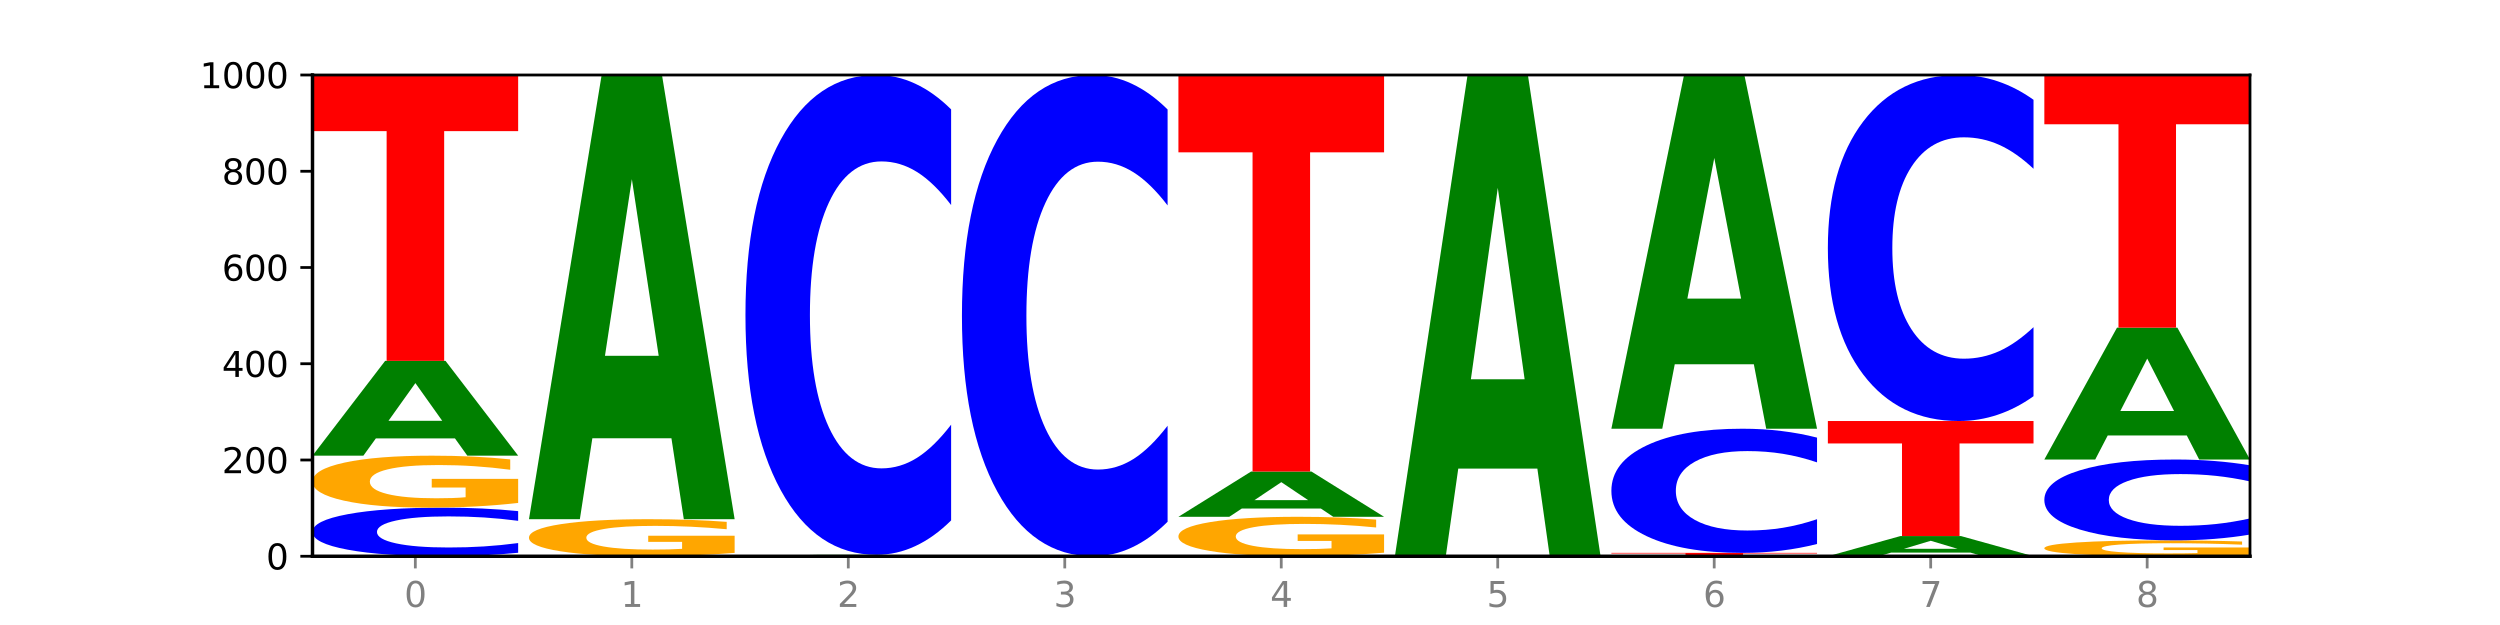 <?xml version="1.0" encoding="utf-8" standalone="no"?>
<!DOCTYPE svg PUBLIC "-//W3C//DTD SVG 1.1//EN"
  "http://www.w3.org/Graphics/SVG/1.1/DTD/svg11.dtd">
<svg xmlns:xlink="http://www.w3.org/1999/xlink" width="720pt" height="180pt" viewBox="0 0 720 180" xmlns="http://www.w3.org/2000/svg" version="1.1">
 <defs>
  <style type="text/css">*{stroke-linejoin: round; stroke-linecap: butt}</style>
 </defs>
 <g id="figure_1">
  <g id="patch_1">
   <path d="M 0 180 
L 720 180 
L 720 0 
L 0 0 
z
" style="fill: #ffffff"/>
  </g>
  <g id="axes_1">
   <g id="patch_2">
    <path d="M 90 160.2 
L 648 160.2 
L 648 21.6 
L 90 21.6 
z
" style="fill: #ffffff"/>
   </g>
   <g id="line2d_1">
    <path d="M 90 160.2 
L 648 160.2 
" clip-path="url(#p64381f52de)" style="fill: none; stroke: #000000; stroke-width: 0.5; stroke-linecap: square"/>
   </g>
   <g id="patch_3">
    <path d="M 149.229 159.197 
Q 144.275 159.694 138.917 159.946 
Q 133.56 160.2 127.725 160.2 
Q 110.325 160.2 100.163 158.315 
Q 90 156.429 90 153.205 
Q 90 149.969 100.163 148.087 
Q 110.325 146.201 127.725 146.201 
Q 133.56 146.201 138.917 146.456 
Q 144.275 146.707 149.229 147.205 
L 149.229 149.995 
Q 144.23 149.336 139.38 149.029 
Q 134.53 148.723 129.173 148.723 
Q 119.562 148.723 114.056 149.917 
Q 108.564 151.109 108.564 153.205 
Q 108.564 155.293 114.056 156.487 
Q 119.562 157.678 129.173 157.678 
Q 134.53 157.678 139.38 157.372 
Q 144.23 157.063 149.229 156.403 
L 149.229 159.197 
z
" clip-path="url(#p64381f52de)" style="fill: #0000ff"/>
   </g>
   <g id="patch_4">
    <path d="M 149.229 144.847 
Q 143.256 145.524 136.831 145.864 
Q 130.406 146.201 123.557 146.201 
Q 108.079 146.201 99.04 144.185 
Q 90 142.169 90 138.722 
Q 90 135.234 99.199 133.233 
Q 108.411 131.233 124.433 131.233 
Q 130.605 131.233 136.26 131.505 
Q 141.928 131.774 146.946 132.306 
L 146.946 135.289 
Q 141.769 134.606 136.645 134.269 
Q 131.521 133.929 126.371 133.929 
Q 116.84 133.929 111.677 135.172 
Q 106.513 136.412 106.513 138.722 
Q 106.513 141.01 111.491 142.259 
Q 116.469 143.505 125.628 143.505 
Q 128.123 143.505 130.26 143.434 
Q 132.397 143.36 134.097 143.205 
L 134.097 140.404 
L 124.34 140.404 
L 124.34 137.908 
L 149.229 137.908 
L 149.229 144.847 
z
" clip-path="url(#p64381f52de)" style="fill: #ffa600"/>
   </g>
   <g id="patch_5">
    <path d="M 131.028 126.259 
L 108.249 126.259 
L 104.653 131.233 
L 90 131.233 
L 110.926 103.928 
L 128.303 103.928 
L 149.229 131.233 
L 134.588 131.233 
L 131.028 126.259 
z
M 111.882 121.191 
L 127.359 121.191 
L 119.633 110.33 
L 111.882 121.191 
z
" clip-path="url(#p64381f52de)" style="fill: #008000"/>
   </g>
   <g id="patch_6">
    <path d="M 90 21.739 
L 149.229 21.739 
L 149.229 37.768 
L 127.92 37.768 
L 127.92 103.928 
L 111.35 103.928 
L 111.35 37.768 
L 90 37.768 
L 90 21.739 
z
" clip-path="url(#p64381f52de)" style="fill: #ff0000"/>
   </g>
   <g id="patch_7">
    <path d="M 211.575 159.234 
Q 205.602 159.717 199.177 159.96 
Q 192.753 160.2 185.903 160.2 
Q 170.426 160.2 161.386 158.763 
Q 152.346 157.325 152.346 154.867 
Q 152.346 152.38 161.545 150.954 
Q 170.758 149.528 186.779 149.528 
Q 192.952 149.528 198.607 149.722 
Q 204.275 149.914 209.292 150.293 
L 209.292 152.42 
Q 204.115 151.933 198.992 151.693 
Q 193.868 151.45 188.717 151.45 
Q 179.187 151.45 174.023 152.336 
Q 168.859 153.22 168.859 154.867 
Q 168.859 156.499 173.837 157.389 
Q 178.815 158.278 187.974 158.278 
Q 190.47 158.278 192.607 158.227 
Q 194.744 158.174 196.443 158.064 
L 196.443 156.066 
L 186.686 156.066 
L 186.686 154.287 
L 211.575 154.287 
L 211.575 159.234 
z
" clip-path="url(#p64381f52de)" style="fill: #ffa600"/>
   </g>
   <g id="patch_8">
    <path d="M 193.374 126.223 
L 170.596 126.223 
L 166.999 149.528 
L 152.346 149.528 
L 173.272 21.6 
L 190.65 21.6 
L 211.575 149.528 
L 196.935 149.528 
L 193.374 126.223 
z
M 174.229 102.48 
L 189.705 102.48 
L 181.979 51.594 
L 174.229 102.48 
z
" clip-path="url(#p64381f52de)" style="fill: #008000"/>
   </g>
   <g id="patch_9">
    <path d="M 255.721 160.124 
L 232.942 160.124 
L 229.346 160.2 
L 214.693 160.2 
L 235.618 159.784 
L 252.996 159.784 
L 273.922 160.2 
L 259.281 160.2 
L 255.721 160.124 
z
M 236.575 160.047 
L 252.051 160.047 
L 244.325 159.882 
L 236.575 160.047 
z
" clip-path="url(#p64381f52de)" style="fill: #008000"/>
   </g>
   <g id="patch_10">
    <path d="M 273.922 149.879 
Q 268.967 154.789 263.61 157.272 
Q 258.253 159.784 252.418 159.784 
Q 235.018 159.784 224.855 141.173 
Q 214.693 122.562 214.693 90.735 
Q 214.693 58.794 224.855 40.211 
Q 235.018 21.6 252.418 21.6 
Q 258.253 21.6 263.61 24.112 
Q 268.967 26.595 273.922 31.505 
L 273.922 59.05 
Q 268.923 52.542 264.073 49.517 
Q 259.223 46.491 253.865 46.491 
Q 244.255 46.491 238.748 58.28 
Q 233.257 70.04 233.257 90.735 
Q 233.257 111.344 238.748 123.133 
Q 244.255 134.893 253.865 134.893 
Q 259.223 134.893 264.073 131.868 
Q 268.923 128.813 273.922 122.305 
L 273.922 149.879 
z
" clip-path="url(#p64381f52de)" style="fill: #0000ff"/>
   </g>
   <g id="patch_11">
    <path d="M 336.268 150.265 
Q 331.314 155.19 325.956 157.681 
Q 320.599 160.2 314.764 160.2 
Q 297.364 160.2 287.202 141.533 
Q 277.039 122.866 277.039 90.943 
Q 277.039 58.905 287.202 40.267 
Q 297.364 21.6 314.764 21.6 
Q 320.599 21.6 325.956 24.119 
Q 331.314 26.61 336.268 31.535 
L 336.268 59.163 
Q 331.269 52.635 326.419 49.601 
Q 321.569 46.566 316.212 46.566 
Q 306.601 46.566 301.095 58.39 
Q 295.603 70.186 295.603 90.943 
Q 295.603 111.614 301.095 123.439 
Q 306.601 135.234 316.212 135.234 
Q 321.569 135.234 326.419 132.199 
Q 331.269 129.136 336.268 122.608 
L 336.268 150.265 
z
" clip-path="url(#p64381f52de)" style="fill: #0000ff"/>
   </g>
   <g id="patch_12">
    <path d="M 398.615 159.172 
Q 392.641 159.686 386.217 159.944 
Q 379.792 160.2 372.942 160.2 
Q 357.465 160.2 348.425 158.669 
Q 339.385 157.139 339.385 154.521 
Q 339.385 151.873 348.584 150.354 
Q 357.797 148.835 373.818 148.835 
Q 379.991 148.835 385.646 149.041 
Q 391.314 149.246 396.331 149.649 
L 396.331 151.915 
Q 391.154 151.396 386.031 151.14 
Q 380.907 150.882 375.757 150.882 
Q 366.226 150.882 361.062 151.826 
Q 355.898 152.767 355.898 154.521 
Q 355.898 156.258 360.876 157.207 
Q 365.854 158.153 375.013 158.153 
Q 377.509 158.153 379.646 158.099 
Q 381.783 158.042 383.482 157.925 
L 383.482 155.798 
L 373.726 155.798 
L 373.726 153.903 
L 398.615 153.903 
L 398.615 159.172 
z
" clip-path="url(#p64381f52de)" style="fill: #ffa600"/>
   </g>
   <g id="patch_13">
    <path d="M 380.413 146.461 
L 357.635 146.461 
L 354.038 148.835 
L 339.385 148.835 
L 360.311 135.806 
L 377.689 135.806 
L 398.615 148.835 
L 383.974 148.835 
L 380.413 146.461 
z
M 361.268 144.043 
L 376.744 144.043 
L 369.018 138.861 
L 361.268 144.043 
z
" clip-path="url(#p64381f52de)" style="fill: #008000"/>
   </g>
   <g id="patch_14">
    <path d="M 339.385 21.6 
L 398.615 21.6 
L 398.615 43.873 
L 377.306 43.873 
L 377.306 135.806 
L 360.735 135.806 
L 360.735 43.873 
L 339.385 43.873 
L 339.385 21.6 
z
" clip-path="url(#p64381f52de)" style="fill: #ff0000"/>
   </g>
   <g id="patch_15">
    <path d="M 442.76 134.951 
L 419.981 134.951 
L 416.385 160.2 
L 401.732 160.2 
L 422.658 21.6 
L 440.035 21.6 
L 460.961 160.2 
L 446.32 160.2 
L 442.76 134.951 
z
M 423.614 109.228 
L 439.091 109.228 
L 431.365 54.096 
L 423.614 109.228 
z
" clip-path="url(#p64381f52de)" style="fill: #008000"/>
   </g>
   <g id="patch_16">
    <path d="M 464.078 159.23 
L 523.307 159.23 
L 523.307 159.419 
L 501.999 159.419 
L 501.999 160.2 
L 485.428 160.2 
L 485.428 159.419 
L 464.078 159.419 
L 464.078 159.23 
z
" clip-path="url(#p64381f52de)" style="fill: #ff0000"/>
   </g>
   <g id="patch_17">
    <path d="M 523.307 156.667 
Q 518.353 157.937 512.996 158.58 
Q 507.638 159.23 501.803 159.23 
Q 484.403 159.23 474.241 154.414 
Q 464.078 149.598 464.078 141.361 
Q 464.078 133.096 474.241 128.287 
Q 484.403 123.471 501.803 123.471 
Q 507.638 123.471 512.996 124.121 
Q 518.353 124.764 523.307 126.034 
L 523.307 133.162 
Q 518.308 131.478 513.458 130.695 
Q 508.608 129.912 503.251 129.912 
Q 493.641 129.912 488.134 132.963 
Q 482.642 136.006 482.642 141.361 
Q 482.642 146.695 488.134 149.745 
Q 493.641 152.789 503.251 152.789 
Q 508.608 152.789 513.458 152.006 
Q 518.308 151.215 523.307 149.531 
L 523.307 156.667 
z
" clip-path="url(#p64381f52de)" style="fill: #0000ff"/>
   </g>
   <g id="patch_18">
    <path d="M 505.106 104.913 
L 482.328 104.913 
L 478.731 123.471 
L 464.078 123.471 
L 485.004 21.6 
L 502.382 21.6 
L 523.307 123.471 
L 508.667 123.471 
L 505.106 104.913 
z
M 485.961 86.006 
L 501.437 86.006 
L 493.711 45.485 
L 485.961 86.006 
z
" clip-path="url(#p64381f52de)" style="fill: #008000"/>
   </g>
   <g id="patch_19">
    <path d="M 567.453 159.14 
L 544.674 159.14 
L 541.077 160.2 
L 526.425 160.2 
L 547.35 154.379 
L 564.728 154.379 
L 585.654 160.2 
L 571.013 160.2 
L 567.453 159.14 
z
M 548.307 158.059 
L 563.783 158.059 
L 556.057 155.744 
L 548.307 158.059 
z
" clip-path="url(#p64381f52de)" style="fill: #008000"/>
   </g>
   <g id="patch_20">
    <path d="M 526.425 121.253 
L 585.654 121.253 
L 585.654 127.714 
L 564.345 127.714 
L 564.345 154.379 
L 547.775 154.379 
L 547.775 127.714 
L 526.425 127.714 
L 526.425 121.253 
z
" clip-path="url(#p64381f52de)" style="fill: #ff0000"/>
   </g>
   <g id="patch_21">
    <path d="M 585.654 114.11 
Q 580.699 117.651 575.342 119.442 
Q 569.985 121.253 564.15 121.253 
Q 546.75 121.253 536.587 107.832 
Q 526.425 94.41 526.425 71.458 
Q 526.425 48.423 536.587 35.022 
Q 546.75 21.6 564.15 21.6 
Q 569.985 21.6 575.342 23.412 
Q 580.699 25.202 585.654 28.743 
L 585.654 48.608 
Q 580.654 43.914 575.805 41.732 
Q 570.955 39.55 565.597 39.55 
Q 555.987 39.55 550.48 48.052 
Q 544.989 56.533 544.989 71.458 
Q 544.989 86.32 550.48 94.822 
Q 555.987 103.303 565.597 103.303 
Q 570.955 103.303 575.805 101.121 
Q 580.654 98.918 585.654 94.225 
L 585.654 114.11 
z
" clip-path="url(#p64381f52de)" style="fill: #0000ff"/>
   </g>
   <g id="patch_22">
    <path d="M 648 159.786 
Q 642.027 159.993 635.602 160.097 
Q 629.177 160.2 622.328 160.2 
Q 606.85 160.2 597.811 159.584 
Q 588.771 158.968 588.771 157.915 
Q 588.771 156.849 597.97 156.237 
Q 607.182 155.626 623.204 155.626 
Q 629.376 155.626 635.031 155.709 
Q 640.699 155.792 645.717 155.954 
L 645.717 156.866 
Q 640.54 156.657 635.416 156.554 
Q 630.292 156.45 625.142 156.45 
Q 615.611 156.45 610.448 156.83 
Q 605.284 157.209 605.284 157.915 
Q 605.284 158.614 610.262 158.995 
Q 615.24 159.376 624.399 159.376 
Q 626.894 159.376 629.031 159.354 
Q 631.168 159.332 632.868 159.284 
L 632.868 158.428 
L 623.111 158.428 
L 623.111 157.666 
L 648 157.666 
L 648 159.786 
z
" clip-path="url(#p64381f52de)" style="fill: #ffa600"/>
   </g>
   <g id="patch_23">
    <path d="M 648 153.957 
Q 643.046 154.784 637.688 155.203 
Q 632.331 155.626 626.496 155.626 
Q 609.096 155.626 598.933 152.49 
Q 588.771 149.354 588.771 143.991 
Q 588.771 138.609 598.933 135.477 
Q 609.096 132.341 626.496 132.341 
Q 632.331 132.341 637.688 132.765 
Q 643.046 133.183 648 134.01 
L 648 138.652 
Q 643.001 137.555 638.151 137.045 
Q 633.301 136.536 627.944 136.536 
Q 618.333 136.536 612.827 138.522 
Q 607.335 140.504 607.335 143.991 
Q 607.335 147.464 612.827 149.45 
Q 618.333 151.432 627.944 151.432 
Q 633.301 151.432 638.151 150.922 
Q 643.001 150.407 648 149.311 
L 648 153.957 
z
" clip-path="url(#p64381f52de)" style="fill: #0000ff"/>
   </g>
   <g id="patch_24">
    <path d="M 629.799 125.423 
L 607.02 125.423 
L 603.424 132.341 
L 588.771 132.341 
L 609.697 94.365 
L 627.074 94.365 
L 648 132.341 
L 633.359 132.341 
L 629.799 125.423 
z
M 610.653 118.375 
L 626.13 118.375 
L 618.404 103.269 
L 610.653 118.375 
z
" clip-path="url(#p64381f52de)" style="fill: #008000"/>
   </g>
   <g id="patch_25">
    <path d="M 588.771 21.6 
L 648 21.6 
L 648 35.791 
L 626.691 35.791 
L 626.691 94.365 
L 610.121 94.365 
L 610.121 35.791 
L 588.771 35.791 
L 588.771 21.6 
z
" clip-path="url(#p64381f52de)" style="fill: #ff0000"/>
   </g>
   <g id="matplotlib.axis_1">
    <g id="xtick_1">
     <g id="line2d_2">
      <defs>
       <path id="mcbc0d06ec8" d="M 0 0 
L 0 3.5 
" style="stroke: #808080; stroke-width: 0.8"/>
      </defs>
      <g>
       <use xlink:href="#mcbc0d06ec8" x="119.615" y="160.2" style="fill: #808080; stroke: #808080; stroke-width: 0.8"/>
      </g>
     </g>
     <g id="text_1">
      <!-- 0 -->
      <g style="fill: #808080" transform="translate(116.433 174.798) scale(0.1 -0.1)">
       <defs>
        <path id="DejaVuSans-30" d="M 2034 4250 
Q 1547 4250 1301 3770 
Q 1056 3291 1056 2328 
Q 1056 1369 1301 889 
Q 1547 409 2034 409 
Q 2525 409 2770 889 
Q 3016 1369 3016 2328 
Q 3016 3291 2770 3770 
Q 2525 4250 2034 4250 
z
M 2034 4750 
Q 2819 4750 3233 4129 
Q 3647 3509 3647 2328 
Q 3647 1150 3233 529 
Q 2819 -91 2034 -91 
Q 1250 -91 836 529 
Q 422 1150 422 2328 
Q 422 3509 836 4129 
Q 1250 4750 2034 4750 
z
" transform="scale(0.016)"/>
       </defs>
       <use xlink:href="#DejaVuSans-30"/>
      </g>
     </g>
    </g>
    <g id="xtick_2">
     <g id="line2d_3">
      <g>
       <use xlink:href="#mcbc0d06ec8" x="181.961" y="160.2" style="fill: #808080; stroke: #808080; stroke-width: 0.8"/>
      </g>
     </g>
     <g id="text_2">
      <!-- 1 -->
      <g style="fill: #808080" transform="translate(178.78 174.798) scale(0.1 -0.1)">
       <defs>
        <path id="DejaVuSans-31" d="M 794 531 
L 1825 531 
L 1825 4091 
L 703 3866 
L 703 4441 
L 1819 4666 
L 2450 4666 
L 2450 531 
L 3481 531 
L 3481 0 
L 794 0 
L 794 531 
z
" transform="scale(0.016)"/>
       </defs>
       <use xlink:href="#DejaVuSans-31"/>
      </g>
     </g>
    </g>
    <g id="xtick_3">
     <g id="line2d_4">
      <g>
       <use xlink:href="#mcbc0d06ec8" x="244.307" y="160.2" style="fill: #808080; stroke: #808080; stroke-width: 0.8"/>
      </g>
     </g>
     <g id="text_3">
      <!-- 2 -->
      <g style="fill: #808080" transform="translate(241.126 174.798) scale(0.1 -0.1)">
       <defs>
        <path id="DejaVuSans-32" d="M 1228 531 
L 3431 531 
L 3431 0 
L 469 0 
L 469 531 
Q 828 903 1448 1529 
Q 2069 2156 2228 2338 
Q 2531 2678 2651 2914 
Q 2772 3150 2772 3378 
Q 2772 3750 2511 3984 
Q 2250 4219 1831 4219 
Q 1534 4219 1204 4116 
Q 875 4013 500 3803 
L 500 4441 
Q 881 4594 1212 4672 
Q 1544 4750 1819 4750 
Q 2544 4750 2975 4387 
Q 3406 4025 3406 3419 
Q 3406 3131 3298 2873 
Q 3191 2616 2906 2266 
Q 2828 2175 2409 1742 
Q 1991 1309 1228 531 
z
" transform="scale(0.016)"/>
       </defs>
       <use xlink:href="#DejaVuSans-32"/>
      </g>
     </g>
    </g>
    <g id="xtick_4">
     <g id="line2d_5">
      <g>
       <use xlink:href="#mcbc0d06ec8" x="306.654" y="160.2" style="fill: #808080; stroke: #808080; stroke-width: 0.8"/>
      </g>
     </g>
     <g id="text_4">
      <!-- 3 -->
      <g style="fill: #808080" transform="translate(303.472 174.798) scale(0.1 -0.1)">
       <defs>
        <path id="DejaVuSans-33" d="M 2597 2516 
Q 3050 2419 3304 2112 
Q 3559 1806 3559 1356 
Q 3559 666 3084 287 
Q 2609 -91 1734 -91 
Q 1441 -91 1130 -33 
Q 819 25 488 141 
L 488 750 
Q 750 597 1062 519 
Q 1375 441 1716 441 
Q 2309 441 2620 675 
Q 2931 909 2931 1356 
Q 2931 1769 2642 2001 
Q 2353 2234 1838 2234 
L 1294 2234 
L 1294 2753 
L 1863 2753 
Q 2328 2753 2575 2939 
Q 2822 3125 2822 3475 
Q 2822 3834 2567 4026 
Q 2313 4219 1838 4219 
Q 1578 4219 1281 4162 
Q 984 4106 628 3988 
L 628 4550 
Q 988 4650 1302 4700 
Q 1616 4750 1894 4750 
Q 2613 4750 3031 4423 
Q 3450 4097 3450 3541 
Q 3450 3153 3228 2886 
Q 3006 2619 2597 2516 
z
" transform="scale(0.016)"/>
       </defs>
       <use xlink:href="#DejaVuSans-33"/>
      </g>
     </g>
    </g>
    <g id="xtick_5">
     <g id="line2d_6">
      <g>
       <use xlink:href="#mcbc0d06ec8" x="369" y="160.2" style="fill: #808080; stroke: #808080; stroke-width: 0.8"/>
      </g>
     </g>
     <g id="text_5">
      <!-- 4 -->
      <g style="fill: #808080" transform="translate(365.819 174.798) scale(0.1 -0.1)">
       <defs>
        <path id="DejaVuSans-34" d="M 2419 4116 
L 825 1625 
L 2419 1625 
L 2419 4116 
z
M 2253 4666 
L 3047 4666 
L 3047 1625 
L 3713 1625 
L 3713 1100 
L 3047 1100 
L 3047 0 
L 2419 0 
L 2419 1100 
L 313 1100 
L 313 1709 
L 2253 4666 
z
" transform="scale(0.016)"/>
       </defs>
       <use xlink:href="#DejaVuSans-34"/>
      </g>
     </g>
    </g>
    <g id="xtick_6">
     <g id="line2d_7">
      <g>
       <use xlink:href="#mcbc0d06ec8" x="431.346" y="160.2" style="fill: #808080; stroke: #808080; stroke-width: 0.8"/>
      </g>
     </g>
     <g id="text_6">
      <!-- 5 -->
      <g style="fill: #808080" transform="translate(428.165 174.798) scale(0.1 -0.1)">
       <defs>
        <path id="DejaVuSans-35" d="M 691 4666 
L 3169 4666 
L 3169 4134 
L 1269 4134 
L 1269 2991 
Q 1406 3038 1543 3061 
Q 1681 3084 1819 3084 
Q 2600 3084 3056 2656 
Q 3513 2228 3513 1497 
Q 3513 744 3044 326 
Q 2575 -91 1722 -91 
Q 1428 -91 1123 -41 
Q 819 9 494 109 
L 494 744 
Q 775 591 1075 516 
Q 1375 441 1709 441 
Q 2250 441 2565 725 
Q 2881 1009 2881 1497 
Q 2881 1984 2565 2268 
Q 2250 2553 1709 2553 
Q 1456 2553 1204 2497 
Q 953 2441 691 2322 
L 691 4666 
z
" transform="scale(0.016)"/>
       </defs>
       <use xlink:href="#DejaVuSans-35"/>
      </g>
     </g>
    </g>
    <g id="xtick_7">
     <g id="line2d_8">
      <g>
       <use xlink:href="#mcbc0d06ec8" x="493.693" y="160.2" style="fill: #808080; stroke: #808080; stroke-width: 0.8"/>
      </g>
     </g>
     <g id="text_7">
      <!-- 6 -->
      <g style="fill: #808080" transform="translate(490.511 174.798) scale(0.1 -0.1)">
       <defs>
        <path id="DejaVuSans-36" d="M 2113 2584 
Q 1688 2584 1439 2293 
Q 1191 2003 1191 1497 
Q 1191 994 1439 701 
Q 1688 409 2113 409 
Q 2538 409 2786 701 
Q 3034 994 3034 1497 
Q 3034 2003 2786 2293 
Q 2538 2584 2113 2584 
z
M 3366 4563 
L 3366 3988 
Q 3128 4100 2886 4159 
Q 2644 4219 2406 4219 
Q 1781 4219 1451 3797 
Q 1122 3375 1075 2522 
Q 1259 2794 1537 2939 
Q 1816 3084 2150 3084 
Q 2853 3084 3261 2657 
Q 3669 2231 3669 1497 
Q 3669 778 3244 343 
Q 2819 -91 2113 -91 
Q 1303 -91 875 529 
Q 447 1150 447 2328 
Q 447 3434 972 4092 
Q 1497 4750 2381 4750 
Q 2619 4750 2861 4703 
Q 3103 4656 3366 4563 
z
" transform="scale(0.016)"/>
       </defs>
       <use xlink:href="#DejaVuSans-36"/>
      </g>
     </g>
    </g>
    <g id="xtick_8">
     <g id="line2d_9">
      <g>
       <use xlink:href="#mcbc0d06ec8" x="556.039" y="160.2" style="fill: #808080; stroke: #808080; stroke-width: 0.8"/>
      </g>
     </g>
     <g id="text_8">
      <!-- 7 -->
      <g style="fill: #808080" transform="translate(552.858 174.798) scale(0.1 -0.1)">
       <defs>
        <path id="DejaVuSans-37" d="M 525 4666 
L 3525 4666 
L 3525 4397 
L 1831 0 
L 1172 0 
L 2766 4134 
L 525 4134 
L 525 4666 
z
" transform="scale(0.016)"/>
       </defs>
       <use xlink:href="#DejaVuSans-37"/>
      </g>
     </g>
    </g>
    <g id="xtick_9">
     <g id="line2d_10">
      <g>
       <use xlink:href="#mcbc0d06ec8" x="618.385" y="160.2" style="fill: #808080; stroke: #808080; stroke-width: 0.8"/>
      </g>
     </g>
     <g id="text_9">
      <!-- 8 -->
      <g style="fill: #808080" transform="translate(615.204 174.798) scale(0.1 -0.1)">
       <defs>
        <path id="DejaVuSans-38" d="M 2034 2216 
Q 1584 2216 1326 1975 
Q 1069 1734 1069 1313 
Q 1069 891 1326 650 
Q 1584 409 2034 409 
Q 2484 409 2743 651 
Q 3003 894 3003 1313 
Q 3003 1734 2745 1975 
Q 2488 2216 2034 2216 
z
M 1403 2484 
Q 997 2584 770 2862 
Q 544 3141 544 3541 
Q 544 4100 942 4425 
Q 1341 4750 2034 4750 
Q 2731 4750 3128 4425 
Q 3525 4100 3525 3541 
Q 3525 3141 3298 2862 
Q 3072 2584 2669 2484 
Q 3125 2378 3379 2068 
Q 3634 1759 3634 1313 
Q 3634 634 3220 271 
Q 2806 -91 2034 -91 
Q 1263 -91 848 271 
Q 434 634 434 1313 
Q 434 1759 690 2068 
Q 947 2378 1403 2484 
z
M 1172 3481 
Q 1172 3119 1398 2916 
Q 1625 2713 2034 2713 
Q 2441 2713 2670 2916 
Q 2900 3119 2900 3481 
Q 2900 3844 2670 4047 
Q 2441 4250 2034 4250 
Q 1625 4250 1398 4047 
Q 1172 3844 1172 3481 
z
" transform="scale(0.016)"/>
       </defs>
       <use xlink:href="#DejaVuSans-38"/>
      </g>
     </g>
    </g>
   </g>
   <g id="matplotlib.axis_2">
    <g id="ytick_1">
     <g id="line2d_11">
      <defs>
       <path id="mff79b1fb30" d="M 0 0 
L -3.5 0 
" style="stroke: #000000; stroke-width: 0.8"/>
      </defs>
      <g>
       <use xlink:href="#mff79b1fb30" x="90" y="160.2" style="stroke: #000000; stroke-width: 0.8"/>
      </g>
     </g>
     <g id="text_10">
      <!-- 0 -->
      <g transform="translate(76.638 163.999) scale(0.1 -0.1)">
       <use xlink:href="#DejaVuSans-30"/>
      </g>
     </g>
    </g>
    <g id="ytick_2">
     <g id="line2d_12">
      <g>
       <use xlink:href="#mff79b1fb30" x="90" y="132.48" style="stroke: #000000; stroke-width: 0.8"/>
      </g>
     </g>
     <g id="text_11">
      <!-- 200 -->
      <g transform="translate(63.913 136.279) scale(0.1 -0.1)">
       <use xlink:href="#DejaVuSans-32"/>
       <use xlink:href="#DejaVuSans-30" x="63.623"/>
       <use xlink:href="#DejaVuSans-30" x="127.246"/>
      </g>
     </g>
    </g>
    <g id="ytick_3">
     <g id="line2d_13">
      <g>
       <use xlink:href="#mff79b1fb30" x="90" y="104.76" style="stroke: #000000; stroke-width: 0.8"/>
      </g>
     </g>
     <g id="text_12">
      <!-- 400 -->
      <g transform="translate(63.913 108.559) scale(0.1 -0.1)">
       <use xlink:href="#DejaVuSans-34"/>
       <use xlink:href="#DejaVuSans-30" x="63.623"/>
       <use xlink:href="#DejaVuSans-30" x="127.246"/>
      </g>
     </g>
    </g>
    <g id="ytick_4">
     <g id="line2d_14">
      <g>
       <use xlink:href="#mff79b1fb30" x="90" y="77.04" style="stroke: #000000; stroke-width: 0.8"/>
      </g>
     </g>
     <g id="text_13">
      <!-- 600 -->
      <g transform="translate(63.913 80.839) scale(0.1 -0.1)">
       <use xlink:href="#DejaVuSans-36"/>
       <use xlink:href="#DejaVuSans-30" x="63.623"/>
       <use xlink:href="#DejaVuSans-30" x="127.246"/>
      </g>
     </g>
    </g>
    <g id="ytick_5">
     <g id="line2d_15">
      <g>
       <use xlink:href="#mff79b1fb30" x="90" y="49.32" style="stroke: #000000; stroke-width: 0.8"/>
      </g>
     </g>
     <g id="text_14">
      <!-- 800 -->
      <g transform="translate(63.913 53.119) scale(0.1 -0.1)">
       <use xlink:href="#DejaVuSans-38"/>
       <use xlink:href="#DejaVuSans-30" x="63.623"/>
       <use xlink:href="#DejaVuSans-30" x="127.246"/>
      </g>
     </g>
    </g>
    <g id="ytick_6">
     <g id="line2d_16">
      <g>
       <use xlink:href="#mff79b1fb30" x="90" y="21.6" style="stroke: #000000; stroke-width: 0.8"/>
      </g>
     </g>
     <g id="text_15">
      <!-- 1000 -->
      <g transform="translate(57.55 25.399) scale(0.1 -0.1)">
       <use xlink:href="#DejaVuSans-31"/>
       <use xlink:href="#DejaVuSans-30" x="63.623"/>
       <use xlink:href="#DejaVuSans-30" x="127.246"/>
       <use xlink:href="#DejaVuSans-30" x="190.869"/>
      </g>
     </g>
    </g>
   </g>
   <g id="patch_26">
    <path d="M 90 160.2 
L 90 21.6 
" style="fill: none; stroke: #000000; stroke-linejoin: miter; stroke-linecap: square"/>
   </g>
   <g id="patch_27">
    <path d="M 648 160.2 
L 648 21.6 
" style="fill: none; stroke: #000000; stroke-width: 0.8; stroke-linejoin: miter; stroke-linecap: square"/>
   </g>
   <g id="patch_28">
    <path d="M 90 160.2 
L 648 160.2 
" style="fill: none; stroke: #000000; stroke-linejoin: miter; stroke-linecap: square"/>
   </g>
   <g id="patch_29">
    <path d="M 90 21.6 
L 648 21.6 
" style="fill: none; stroke: #000000; stroke-width: 0.8; stroke-linejoin: miter; stroke-linecap: square"/>
   </g>
  </g>
 </g>
 <defs>
  <clipPath id="p64381f52de">
   <rect x="90" y="21.6" width="558" height="138.6"/>
  </clipPath>
 </defs>
</svg>
